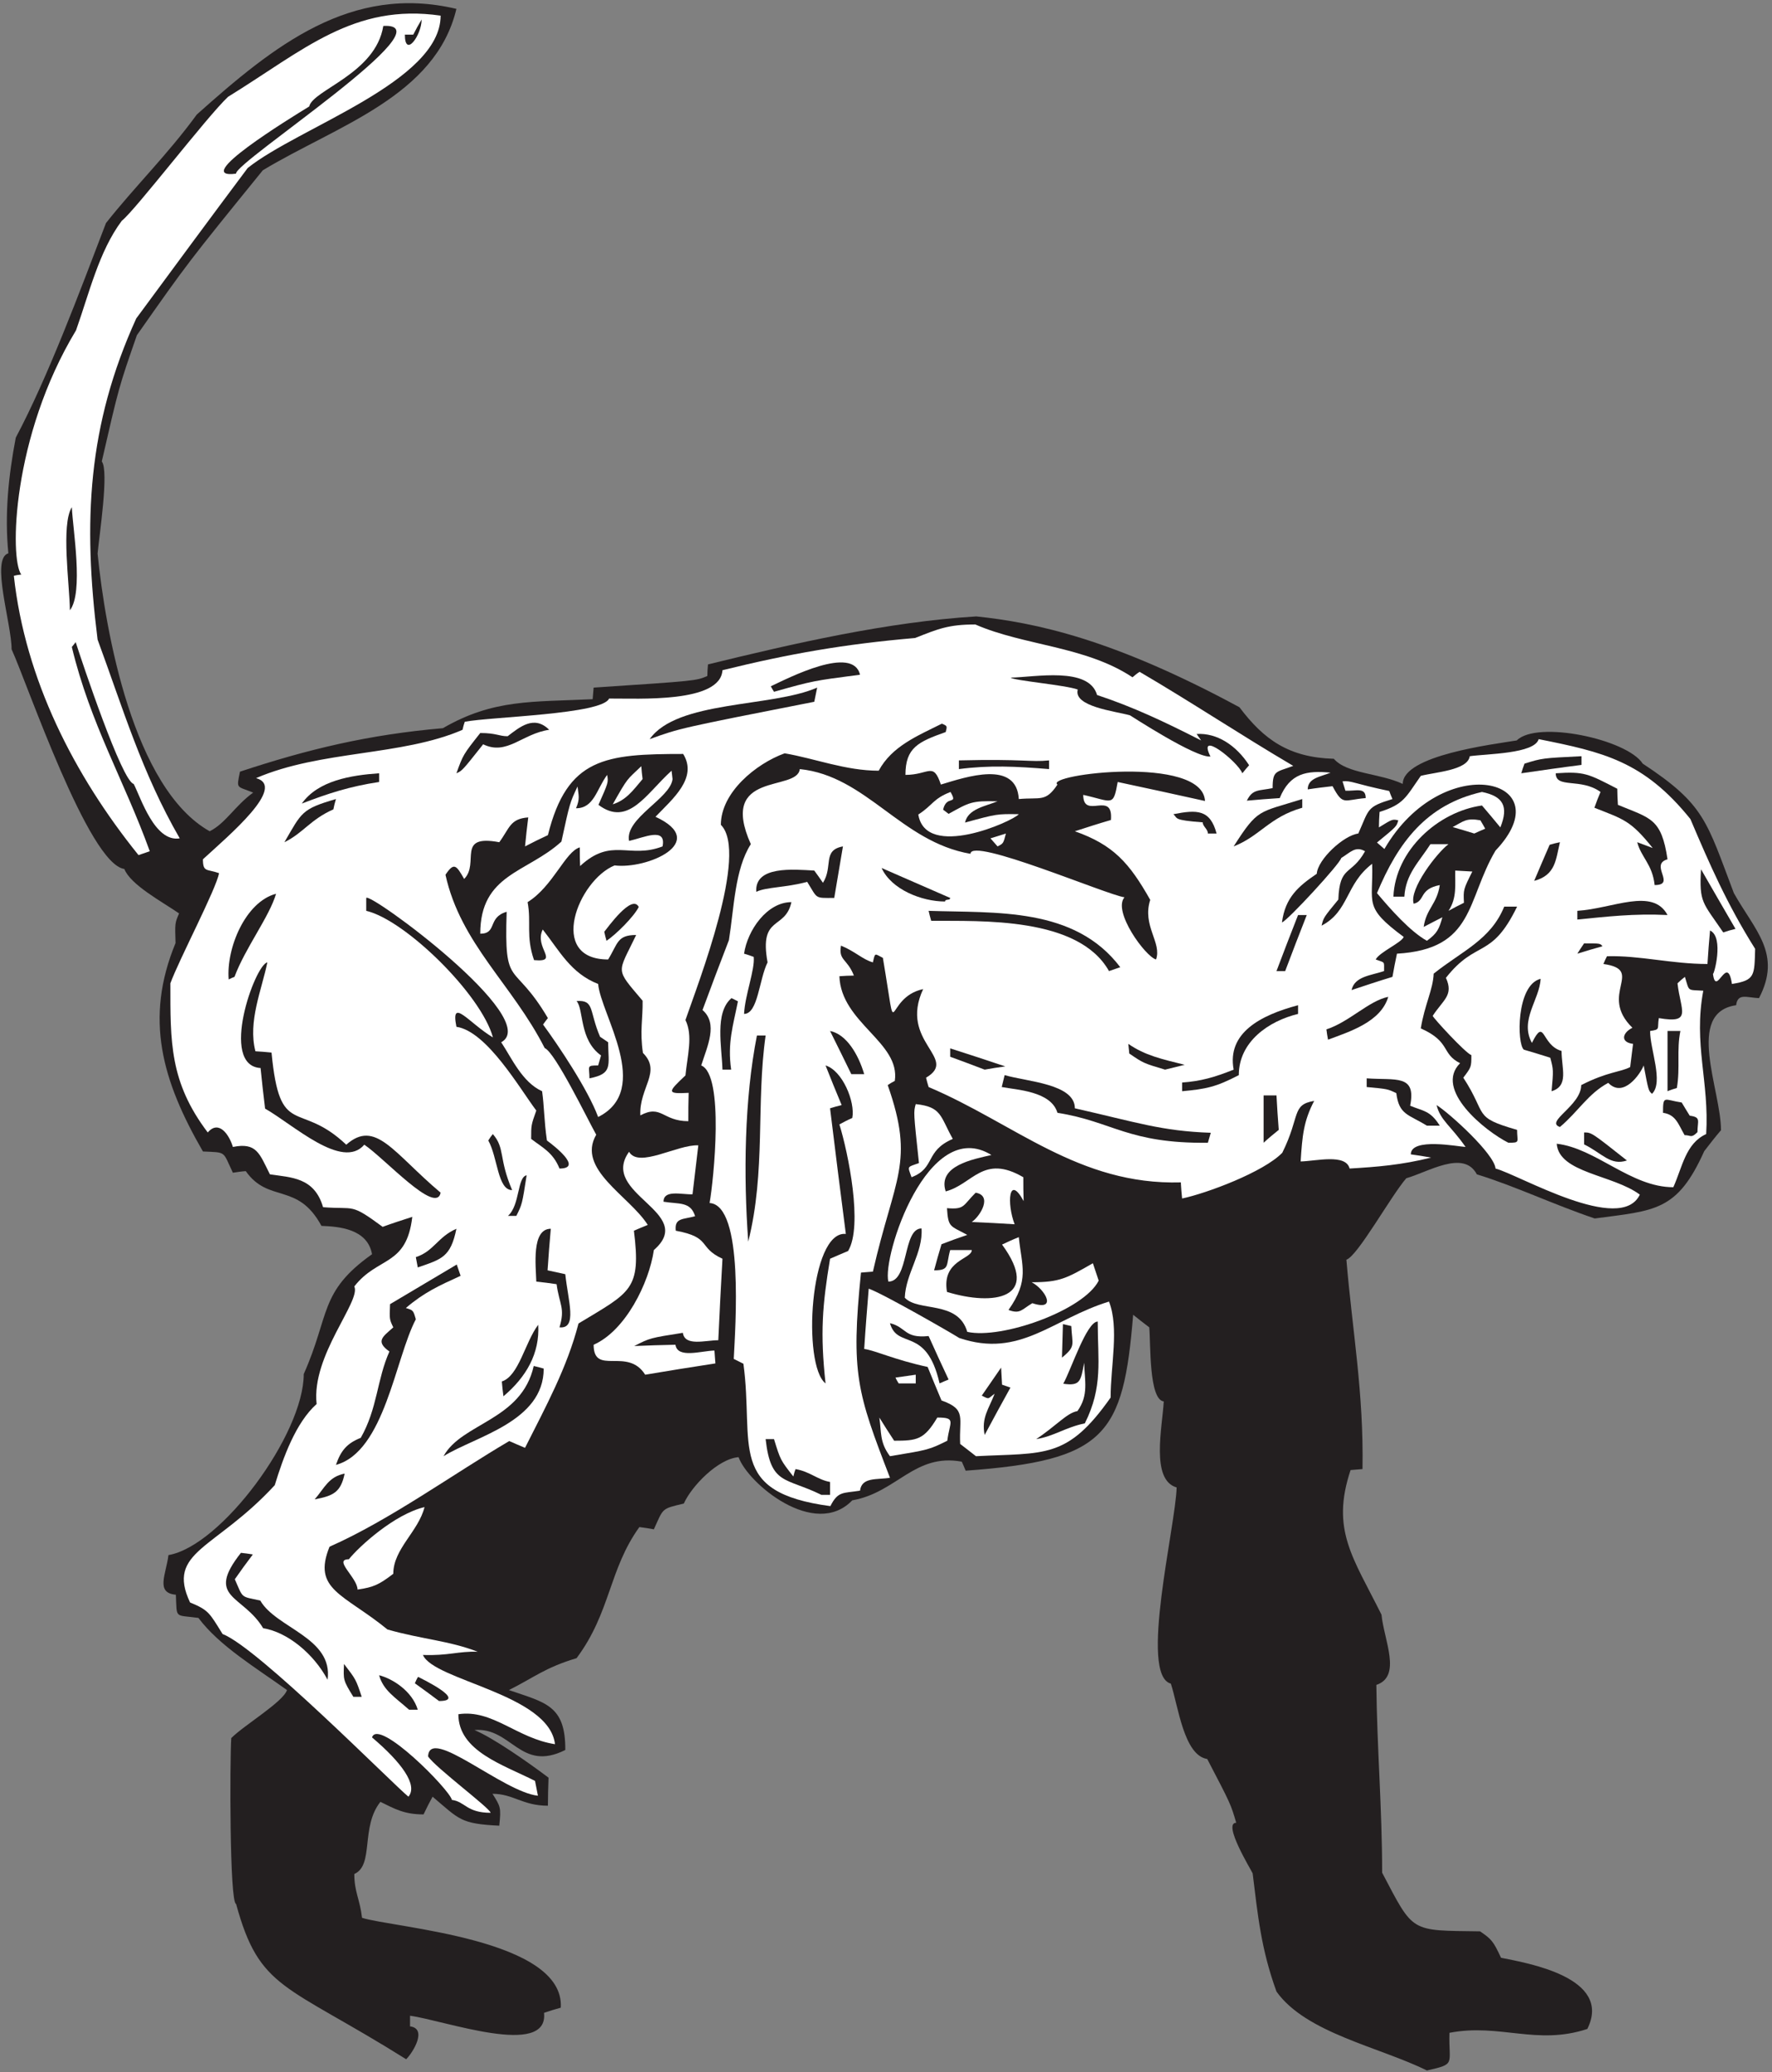<?xml version="1.0" encoding="UTF-8" standalone="no"?>
<svg
   xmlns:dc="http://purl.org/dc/elements/1.1/"
   xmlns:cc="http://creativecommons.org/ns#"
   xmlns:rdf="http://www.w3.org/1999/02/22-rdf-syntax-ns#"
   xmlns:svg="http://www.w3.org/2000/svg"
   xmlns="http://www.w3.org/2000/svg"
   viewBox="0 0 528 617.333"
   height="617.333"
   width="528"
   xml:space="preserve"
   id="svg2"
   version="1.1"><rect x="0" y="0" width="528" height="617.333" fill="#808080" stroke="none"/><defs
     id="defs6" /><g
     transform="matrix(1.333,0,0,-1.333,0,617.333)"
     id="g10"><g
       transform="scale(0.1)"
       id="g12"><path
         id="path14"
         style="fill:#231f20;fill-opacity:1;fill-rule:nonzero;stroke:none"
         d="m 3189.6,3.32 c -105.84,52.559 -270,83.516 -336.24,176.399 -34.56,95.039 -41.76,170.64 -53.28,264.234 -2.89,6.938 -68.17,113.051 -36.72,113.051 -12.23,41.758 -12.23,41.758 -64.81,142.559 -52.25,8.035 -64.86,118.335 -81.35,168.472 -71.46,19.055 10.87,352.755 12.96,438.485 -58.61,16.74 -31.78,135.64 -28.8,192.24 -33.55,4.19 -29.05,129.67 -32.4,165.6 -12.24,9.36 -24.48,18.71 -36,28.08 -22.04,-269.6 -60.92,-325.62 -374.41,-348.48 -2.87,7.2 -5.75,13.68 -8.63,20.16 -105.84,19.43 -145.44,-69.12 -244.8,-86.41 -84.15,-87.35 -233.33,37.99 -254.16,96.49 -46.08,-3.6 -105.12,-64.8 -122.4,-103.68 -50.63,-12.05 -45.16,-9.63 -66.96,-57.6 -10.8,2.16 -21.6,3.6 -32.4,5.04 -68.4,-95.04 -64.08,-190.8 -140.4,-293.038 -70.92,-21.277 -94.92,-43.145 -151.2,-71.277 81.36,-28.086 126.72,-33.84 126,-133.926 -100.8,-50.403 -119.52,51.121 -203.04,44.636 42.48,-18 118.8,-71.281 165.6,-106.55 -0.72,-20.879 -1.44,-41.77 -1.44,-62.649 -56.88,0 -77.04,26.641 -123.84,26.641 18,-28.797 19.44,-30.234 15.12,-71.277 -87.12,4.324 -88.56,13.679 -149.043,64.8 -7.195,-12.957 -13.676,-25.918 -20.156,-39.597 -43.203,0 -64.082,12.238 -96.481,28.078 -44.793,-56.406 -13.656,-141.426 -58.316,-161.281 0,-40.325 12.234,-55.442 17.273,-97.918 69.844,-22.329 453.603,-46.797 444.243,-200.879 -12.96,-3.606 -25.2,-7.2 -37.44,-11.528 10.71,-101.757 -224.115,-16.492 -299.517,-6.472 0,-7.918 0,-15.84 0,-23.758 38.757,-4.848 7.558,-57.238 -8.641,-73.449 C 637.219,197.883 580.328,182.715 527.758,375.559 512.992,377.402 513.648,700 516.957,746.355 c 29.523,29.524 115.926,80.649 124.563,107.29 -69.118,49.675 -151.2,98.628 -198,161.275 -54.36,7.42 -47.782,-3.1 -50.399,51.84 -46.141,3.85 -21.937,45.51 -16.562,88.56 118.082,20.16 302.402,270 302.402,404.64 59.039,132.48 33.836,183.59 152.641,267.84 -10.082,56.88 -74.161,61.92 -113.043,63.36 -53.282,98.64 -118.079,49.68 -169.2,122.39 -10.078,-0.71 -19.437,-2.16 -28.796,-3.59 -23.446,49.22 -13.477,44.97 -66.965,47.52 -91.442,158.4 -131.039,296.64 -61.196,465.84 -1.441,44.64 -1.441,44.64 7.918,66.24 -38.879,26.64 -108.718,64.08 -122.398,99.36 -79.926,10.8 -216.723,414 -252.004,491.04 0,57.44 -47.379,202.5 -7.195,214.56 -8.633,86.4 0.164,172.79 16.555,258.48 72.004,135.36 143.282,326.88 201.602,479.52 64.801,82.08 136.805,151.92 203.043,242.64 173.176,154.68 344.156,292.02 580.318,236.16 C 973.617,4415.51 752.844,4350.35 587.52,4250.6 419.762,4043.96 419.762,4043.96 306,3881.96 c -40.32,-115.92 -40.32,-115.92 -78.48,-282.24 16.562,-20.88 -5.762,-165.6 -9.36,-205.92 17.278,-174.24 79.922,-524.88 250.563,-620.64 35.855,17.93 56.636,57.2 97.195,86.4 -37.563,15.47 -37.539,6.68 -29.516,46.8 152.637,50.4 287.282,82.8 453.598,97.2 113.04,65.52 200.16,58.32 334.8,64.8 0.72,8.64 1.44,17.28 2.16,25.92 228.96,15.12 228.96,15.12 254.16,25.92 0,8.64 0.72,17.28 1.44,25.92 191.52,46.8 401.04,95.04 599.76,107.28 131.19,-13.85 304.64,-49.69 588.24,-203.04 54.72,-72.72 110.88,-112.32 210.96,-115.2 29.52,-33.84 101.52,-31.68 154.08,-56.16 0,64.08 203.04,88.56 254.88,97.2 45.36,45.36 246.24,2.88 281.52,-51.84 138.96,-91.44 142.56,-128.16 203.76,-289.44 46.8,-83.52 108,-135.36 56.17,-234.72 -27.81,1.21 -47.67,11.82 -51.13,-15.84 -114.48,-16.56 -33.84,-188.64 -33.84,-279.36 -12.96,-15.12 -25.2,-30.96 -37.44,-46.8 -60.48,-134.65 -109.44,-132.48 -244.8,-150.49 -93.59,31.69 -177.12,72.01 -263.52,98.65 -29.52,56.16 -110.16,4.32 -157.68,-8.65 -35.2,-40.95 -108.72,-173.97 -133.92,-182.15 13.68,-162.01 38.88,-296.64 36,-468 -9.36,-0.72 -18,-1.43 -26.64,-2.16 -44.64,-133.92 5.76,-195.84 69.11,-323.28 5.41,-56.417 46.01,-137.784 -11.51,-156.964 1.44,-140.398 12.96,-276.472 12.96,-419.758 71.28,-135.359 61.2,-128.875 218.88,-131.043 25.21,-17.277 29.52,-21.589 46.8,-59.035 56.16,-11.519 250.56,-43.203 192.96,-159.121 C 3435.12,58.762 3352.32,109.16 3240,87.559 3237.9,16.125 3255.82,18.367 3189.6,3.32 v 0" /><path
         id="path16"
         style="fill:#ffffff;fill-opacity:1;fill-rule:nonzero;stroke:none"
         d="m 1010.16,608.113 c -5.01,23.176 -164.402,183.938 -178.558,139.692 65.773,-55.688 103.144,-106.489 81.359,-132.485 -35.34,28.782 -336.32,333.418 -415.441,363.598 -29.52,47.522 -30.961,53.282 -72.719,70.562 -53.781,114.71 56.355,117.71 189.359,262.08 18.723,61.21 46.801,139.68 93.598,181.44 -12.153,108.56 99.859,229.83 84.246,262.8 52.559,67.68 116.633,43.92 129.598,155.52 -22.325,-7.2 -44.645,-14.39 -66.243,-22.32 -73.441,54 -60.48,38.16 -133.203,43.92 -19.437,66.96 -71.277,66.24 -118.797,73.44 -23.402,46.03 -29.125,71.93 -82.796,61.2 -7.934,26.78 -31.153,61.58 -56.165,32.4 -85.675,113.04 -83.519,203.04 -83.519,333.36 18.5,51.4 102.945,211.57 108.723,246.24 -27.379,9.66 -36.004,1.51 -36.004,30.96 58.586,53.79 187.781,162.31 118.804,181.44 145.442,62.64 325.442,48.96 461.518,108 1.44,6.48 2.88,12.24 5.04,18 60.02,11.28 306.8,16.38 322.56,51.84 64.82,0.52 248.81,-10.67 253.44,63.36 149.04,36.72 272.16,58.32 430.56,72 51.12,20.16 74.16,30.24 134.64,30.24 108.72,-47.52 246.23,-48.24 351.36,-118.08 5.04,4.32 10.08,8.64 15.84,12.24 118.08,-69.12 222.48,-138.96 343.44,-210.24 -38.2,-14.55 -46.08,-9.18 -46.08,-49.68 -30.96,-6.48 -44.64,-1.44 -57.6,-28.08 24.48,2.16 48.97,4.32 73.44,5.76 23.05,56.16 60.48,61.92 113.76,56.88 -22.47,-9.36 -51.12,-11.83 -51.12,-37.44 18,2.88 36.72,5.04 55.44,7.2 23.96,-44.93 25.1,-30.41 74.16,-26.64 0,25.08 -21.19,15.41 -45.36,16.56 -2.16,7.2 -4.31,14.4 -6.48,20.88 19.44,2.16 25.2,-5.04 104.4,-21.6 2.16,-5.76 4.32,-11.52 7.2,-18 -58.53,-17.81 -51.54,-21.78 -76.32,-77.04 -32.61,-4.07 -90.56,-57.55 -92.88,-90 -40.32,-27.36 -70.56,-52.56 -77.76,-108.72 12.95,4.32 130.32,131.76 132.47,144 20.54,12.55 31.6,27.51 53.29,15.12 -30.96,-55.44 -56.88,-30.24 -59.76,-108 -33.12,-40.32 -33.12,-40.32 -37.44,-58.32 61.93,32.4 53.28,92.88 113.04,138.24 2.88,-89.28 -20.88,-95.76 70.57,-163.44 -5.06,-12.96 -54.01,-33.84 -62.65,-50.4 21.44,-8.04 18.72,-2.87 18.72,-25.92 -28.48,-9.79 -65.81,-11.42 -72.71,-42.48 30.23,10.08 60.47,20.16 91.43,29.52 2.88,17.28 6.48,34.56 10.08,51.84 174.24,10.08 154.8,119.52 220.32,230.4 152.21,160.19 -117.54,228.55 -248.4,3.6 -5.76,5.04 -11.52,10.08 -16.56,14.4 43.93,36 43.93,36 47.52,49.68 -12.96,2.88 -12.96,2.88 -43.2,-15.84 0,11.52 0.72,23.04 1.44,34.56 54.72,17.28 58.32,32.4 92.16,80.64 31.44,8.34 104.91,12.22 109.44,43.92 38.19,5.46 144.7,5.31 154.08,38.16 144,-28.8 234.72,-48.96 339.11,-178.56 43.21,-101.52 81.37,-189.36 144.73,-290.16 -1.8,-59.72 0.35,-70.24 -51.84,-78.48 -10.79,70.11 -35.56,-32.37 -42.48,23.04 1.29,-6.81 26,81.29 -6.48,96.48 -2.16,-24.48 -4.32,-49.68 -5.76,-74.88 -79.92,0 -151.92,19.44 -224.64,17.28 -2.88,-5.76 -5.76,-11.52 -7.92,-17.28 94.57,-13.41 -12.41,-67.14 64.8,-142.56 -22.63,-11.32 -27.58,-32.38 1.44,-36 -2.16,-17.28 -4.31,-34.56 -6.48,-51.83 -21.6,-11.53 -50.4,-10.09 -109.44,-40.33 0,-46 -82.14,-82.06 -47.52,-93.6 41.04,34.56 62.64,74.16 108,98.64 34.02,-35.38 72.04,20.34 79.2,38.88 10.8,-56.88 10.8,-56.88 18.72,-63.36 26.24,26.25 -4.83,100.12 -4.33,140.4 23.79,3.4 15.41,4.52 19.45,28.8 75.63,-13.15 48.52,16.92 41.76,77.76 5.04,5.04 10.8,10.08 16.56,14.4 10.44,-33.92 4.49,-28.52 41.04,-30.96 -22.32,-119.53 13.68,-203.04 6.48,-320.4 -46.07,-20.88 -53.28,-74.16 -73.44,-118.8 -95.04,0 -172.8,87.12 -260.64,97.2 5.04,-65.52 126,-69.12 185.76,-113.76 -42.81,-89.89 -269.99,44.44 -322.56,58.32 -2.52,32.73 -102.86,123.69 -131.76,141.84 8.46,-34.3 31.5,-45.81 64.8,-93.6 -16.69,0.8 -122.39,21.68 -122.39,-16.56 15.11,-2.16 30.23,-4.32 45.35,-7.2 -66.25,-16.57 -120.96,-20.88 -182.16,-24.48 -8.45,33.79 -75.28,16.53 -109.44,15.84 3.6,56.88 6.48,90 30.24,135.36 -51.15,-8.66 -30.37,-33.44 -71.28,-115.92 -41.76,-43.21 -169.2,-90.72 -223.92,-102.24 -1.44,12.24 -2.15,24.48 -2.88,36 -228.24,-6.48 -371.52,131.76 -563.76,213.12 -2.15,7.2 -4.32,14.4 -5.76,20.88 74.46,43.8 -61.58,79.59 -6.48,198 -89.28,-18.72 -54.72,-139.68 -90,69.84 -18.47,9.23 -17.18,13.04 -22.32,-10.08 -23.04,6.48 -39.6,24.48 -71.28,37.44 -6.12,-33.67 13.96,-28.79 28.8,-66.96 -10.8,0 -21.6,-0.72 -32.4,-1.44 3.6,-104.4 136.81,-147.6 123.84,-234 -5.76,-2.89 -10.8,-5.76 -15.84,-9.36 61.2,-174.24 15.12,-205.2 -33.12,-416.88 -9.36,-0.72 -18,-1.44 -26.64,-2.16 -22.91,-225.91 -8.68,-268.05 64.8,-458.63 -28.93,-4.83 -63.09,2.19 -66.96,-28.81 -37.83,-6.05 -49.23,-0.54 -66.24,-34.56 -232.56,30.96 -169.92,136.8 -194.4,318.24 -7.2,3.6 -14.4,7.2 -21.6,10.8 3.45,70.43 23.43,343.64 -54,348.47 9.11,51.67 33.43,286.59 -18.72,307.45 13.68,43.2 38.16,93.6 2.88,123.84 19.44,52.56 38.88,104.4 59.04,156.24 11.52,71.28 12.96,158.4 48.96,214.56 -73.79,165.2 103.91,116.05 109.44,167.76 149.04,-15.12 226.08,-162.72 381.6,-189.36 -0.01,38.62 304.49,-91.71 344.16,-97.2 -26.88,-31.36 46.57,-132.3 70.56,-138.96 13.69,37.44 -31.68,75.6 -12.95,133.2 -46.65,82.51 -82.15,122.89 -168.49,153.36 26.64,8.64 53.28,17.28 80.64,25.2 5.64,67.66 -61.92,-0.7 -61.92,56.16 65.5,-14.64 67.04,-27.86 77.04,28.8 64.8,-13.68 129.6,-28.08 195.12,-42.48 -5.31,103.59 -360.16,59.26 -329.76,36.72 -26.69,-40.03 -37.92,-27.86 -86.4,-32.4 -5.17,87.88 -117.52,49.53 -174.23,32.4 -17.3,51.86 -26.27,21.6 -79.21,21.6 0,60.84 28.56,73.96 90,95.76 3.6,13.68 3.6,13.68 -8.64,18.72 -54.72,-27.36 -111.6,-50.4 -141.12,-105.12 -74.16,0 -142.56,27.36 -210.24,38.88 -63.52,-22.97 -142.56,-87.13 -142.56,-159.84 62.64,-62.64 -50.4,-352.8 -79.2,-436.32 17.28,-34.56 4.32,-79.92 0,-123.84 -39.12,-37.01 -43.43,-41.7 7.2,-38.88 -0.72,-20.88 -0.72,-41.76 -0.72,-63.36 -57.93,0 -60,38.18 -107.28,12.95 -2.88,62.65 48.24,97.21 5.76,139.69 -7.2,48.96 0,76.32 -0.72,116.64 -62.64,74.16 -56.16,59.04 -14.4,146.88 -42.82,0 -40.5,-18.74 -62.64,-54.72 -136.8,0 -66.96,177.12 14.4,210.24 72.33,-9.15 213.77,52.19 91.44,108.72 38.74,40.26 94.89,86.82 61.92,140.4 -173.52,0 -259.2,-7.92 -302.4,-181.44 -17.28,-7.92 -34.56,-16.56 -51.12,-25.2 2.16,21.6 4.32,43.2 7.2,64.8 -41.04,-2.88 -41.76,-24.48 -64.8,-55.44 -97.62,18.41 -43.21,-46.81 -78.48,-82.08 -17.45,30.54 -22.56,38.16 -41.758,9.36 33.838,-154.08 149.758,-245.52 221.758,-387.35 23.32,-9.33 95.67,-158.81 115.2,-193.69 -44.64,-77.04 74.16,-136.79 115.2,-201.6 -10.8,-4.32 -20.88,-8.64 -30.96,-12.96 16.6,-132.84 -7.29,-136.82 -123.84,-207.36 -25.2,-97.92 -72.72,-185.04 -119.52,-277.92 -12.24,5.04 -23.76,10.08 -35.28,15.12 -121.68,-71.28 -267.84,-177.13 -401.757,-236.16 -39.036,-96.55 31.765,-105.18 129.597,-185.036 78.164,-22.149 136.41,-24.617 201.6,-49.688 -43.2,1.446 -66.24,-9.355 -122.401,-7.195 24.254,-57.402 282.091,-87.199 295.201,-199.445 -84.96,12.969 -139.68,78.484 -216,66.965 0,-82.805 100.8,-113.039 171.36,-149.043 2.16,-10.793 4.32,-21.594 6.48,-33.118 -78.13,8.321 -242.673,156.856 -245.521,87.84 15.84,-24.48 139.681,-116.636 139.681,-126.004 -53.65,0 -56.99,24.969 -86.4,28.797 v 0" /><path
         id="path18"
         style="fill:#231f20;fill-opacity:1;fill-rule:nonzero;stroke:none"
         d="m 914.398,809.719 c -31.679,28.086 -57.597,43.203 -66.957,77.039 30.957,-7.918 74.161,-35.996 86.399,-77.039 -6.481,0 -12.961,0 -19.442,0 v 0" /><path
         id="path20"
         style="fill:#231f20;fill-opacity:1;fill-rule:nonzero;stroke:none"
         d="m 981.355,829.16 c -17.996,13.684 -35.996,26.641 -53.996,39.602 2.161,5.039 4.321,10.078 7.204,14.402 8.644,-4.48 110.937,-54.004 46.792,-54.004 v 0" /><path
         id="path22"
         style="fill:#231f20;fill-opacity:1;fill-rule:nonzero;stroke:none"
         d="m 789.84,838.516 c -23.039,37.441 -22.32,37.441 -20.879,73.449 26.641,-34.563 26.641,-34.563 39.598,-73.449 -6.481,0 -12.957,0 -18.719,0 v 0" /><path
         id="path24"
         style="fill:#231f20;fill-opacity:1;fill-rule:nonzero;stroke:none"
         d="m 732.242,876.68 c -30.965,58.32 -90,106.562 -144,115.195 -45.359,75.605 -130.32,66.255 -49.683,168.485 8.644,-0.72 17.281,-2.16 26.64,-3.6 -13.679,-18 -27.355,-36.72 -40.32,-55.44 19.184,-43.17 11.726,-38.02 56.879,-47.52 35.285,-61.925 163.441,-82.804 150.484,-177.12 v 0" /><path
         id="path26"
         style="fill:#ffffff;fill-opacity:1;fill-rule:nonzero;stroke:none"
         d="m 799.199,1078.28 c 0,26.04 -55.32,67.68 -19.437,67.68 23.011,28.75 102.328,100.97 169.199,116.64 -13.664,-54.66 -69.84,-93.37 -69.84,-149.05 -30.961,-23.75 -43.922,-30.23 -79.922,-35.27 v 0" /><path
         id="path28"
         style="fill:#231f20;fill-opacity:1;fill-rule:nonzero;stroke:none"
         d="m 703.438,1279.88 c 22.324,25.92 30.96,50.4 66.96,57.6 -8.64,-41.76 -25.199,-49.68 -66.96,-57.6 v 0" /><path
         id="path30"
         style="fill:#231f20;fill-opacity:1;fill-rule:nonzero;stroke:none"
         d="m 1836,1289.96 c -79.92,39.6 -113.04,20.88 -124.56,124.56 5.76,0 12.24,0 18.72,0 14.4,-46.81 14.4,-46.81 43.2,-83.52 1.44,5.76 2.88,11.52 5.04,16.56 32.4,-5.76 48.96,-23.76 77.04,-28.8 0,-9.36 0,-18.72 0,-28.8 -6.48,0 -12.96,0 -19.44,0 v 0" /><path
         id="path32"
         style="fill:#231f20;fill-opacity:1;fill-rule:nonzero;stroke:none"
         d="m 750.961,1356.93 c 10.797,31.68 24.477,48.23 55.441,60.47 37.438,65.52 36,130.31 64.078,192.96 -32.964,23.35 -13.406,33.79 8.641,54 -8.641,18 -8.641,18 -7.203,51.84 49.684,29.52 99.359,59.05 149.042,88.56 2.88,-7.92 5.76,-16.56 8.64,-25.2 -48.959,-22.33 -82.08,-37.44 -122.397,-72 16.559,-5.04 16.559,-5.04 22.317,-25.2 -46.082,-87.11 -69.84,-295.92 -178.559,-325.43 v 0" /><path
         id="path34"
         style="fill:#231f20;fill-opacity:1;fill-rule:nonzero;stroke:none"
         d="m 991.441,1376.36 c 40.839,74.71 174.359,79.65 201.599,201.6 7.2,-1.44 14.4,-3.6 22.32,-5.76 0,-118.8 -151.92,-151.2 -223.919,-195.84 v 0" /><path
         id="path36"
         style="fill:#ffffff;fill-opacity:1;fill-rule:nonzero;stroke:none"
         d="m 1989.36,1376.36 c -23.76,31.68 -18.72,54 -23.76,86.41 10.8,-17.29 21.6,-34.57 33.12,-51.85 51.12,0 66.96,2.15 96.48,51.85 43.26,0 27.65,-9.18 22.32,-51.85 -41.04,-20.16 -41.04,-20.16 -128.16,-34.56 v 0" /><path
         id="path38"
         style="fill:#ffffff;fill-opacity:1;fill-rule:nonzero;stroke:none"
         d="m 2181.6,1376.36 c -12.24,9.36 -23.76,18.72 -35.28,27.36 -3.02,58.92 15.01,77.17 -41.76,97.2 -10.8,25.21 -20.88,50.4 -30.95,74.88 -75.61,16.56 -114.49,36 -141.85,40.33 2.88,45.35 6.48,90 10.08,134.63 30.23,-10.2 181.72,-97.13 202.32,-110.16 136.09,-46.08 208.07,42.47 334.8,81.36 23.04,-59.04 3.6,-143.28 3.6,-214.56 -97.2,-138.24 -146.88,-123.12 -300.96,-131.04 v 0" /><path
         id="path40"
         style="fill:#231f20;fill-opacity:1;fill-rule:nonzero;stroke:none"
         d="m 2316.24,1414.52 c 45.41,30.19 68.52,58.58 92.16,62.64 25.92,36 15.84,68.4 15.12,108 -7.92,-40.32 -7.92,-52.56 -46.8,-46.8 17.17,30.19 52.28,138.96 77.04,138.96 0,-87.12 12.24,-145.44 -28.8,-227.52 -44.64,-9.36 -68.4,-28.8 -108.72,-35.28 v 0" /><path
         id="path42"
         style="fill:#231f20;fill-opacity:1;fill-rule:nonzero;stroke:none"
         d="m 2201.04,1423.88 c -7.91,38.16 9.36,58.32 22.32,92.16 -15.98,-11.41 -10.73,-13.35 -28.8,-4.32 14.4,20.88 28.8,41.76 43.21,62.64 0.71,-12.24 1.43,-25.2 2.15,-38.16 5.76,-2.16 12.24,-4.32 18.72,-6.48 -19.44,-35.28 -38.88,-70.56 -57.6,-105.84 v 0" /><path
         id="path44"
         style="fill:#231f20;fill-opacity:1;fill-rule:nonzero;stroke:none"
         d="m 1125.36,1510.28 c -1.44,11.52 -2.88,22.32 -3.6,33.12 38.16,12.24 51.84,87.84 81.36,126.72 3.6,-64.08 -26.64,-116.64 -77.76,-159.84 v 0" /><path
         id="path46"
         style="fill:#231f20;fill-opacity:1;fill-rule:nonzero;stroke:none"
         d="m 1890.72,1873.16 c -12.24,93.6 -23.76,187.2 -35.28,280.8 8.64,2.88 17.28,5.04 25.92,7.2 -12.24,29.52 -24.48,59.04 -36,88.56 37.63,-11.29 66.71,-81.2 59.76,-117.36 -10.08,-4.32 -19.44,-9.36 -28.8,-14.4 19.44,-62.64 53.28,-226.8 19.44,-282.96 -13.68,-5.76 -27.36,-11.52 -40.32,-17.29 -17.28,-104.39 -22.32,-166.32 -10.08,-278.63 -52.36,40.19 -35.47,342.3 45.36,334.08 v 0" /><path
         id="path48"
         style="fill:#ffffff;fill-opacity:1;fill-rule:nonzero;stroke:none"
         d="m 2008.8,1539.08 c -2.88,4.32 -5.04,8.63 -7.2,12.96 15.12,2.16 30.24,4.32 45.36,6.48 0,-6.48 0,-12.96 0,-19.44 -12.96,0 -25.92,0 -38.16,0 v 0" /><path
         id="path50"
         style="fill:#231f20;fill-opacity:1;fill-rule:nonzero;stroke:none"
         d="m 2100.25,1539.08 c -29.53,129.19 -94.33,74.72 -110.89,134.64 37.44,-9.36 31.68,-34.56 86.4,-28.8 14.4,-32.4 29.52,-64.8 44.64,-97.21 -7.2,-2.87 -13.68,-5.75 -20.15,-8.63 v 0" /><path
         id="path52"
         style="fill:#ffffff;fill-opacity:1;fill-rule:nonzero;stroke:none"
         d="m 1442.16,1558.52 c -39.43,62.84 -115.2,-3.42 -115.2,66.96 71.13,31.11 124.05,138.2 134.64,211.68 97.42,84.58 -123.13,125.07 -55.44,219.6 21.46,-37.55 108.15,16.68 154.8,14.4 -4.32,-36 -8.64,-72.72 -12.96,-109.44 -24.43,-0.81 -64.8,10.99 -64.8,-16.56 34.51,-5.75 60.56,0.93 70.56,-32.39 -26.63,-7.61 -46.46,-3.06 -43.2,-32.41 80.96,-14.99 48.7,-37.22 104.4,-62.65 -3.6,-60.48 -6.48,-120.95 -9.36,-182.15 -29.04,0 -74.78,-14.37 -79.2,16.56 -73.44,-11.52 -73.44,-11.52 -108.72,-29.52 30.24,1.44 61.2,2.16 92.16,2.88 4.48,-31.41 57.35,-13.7 87.12,-12.96 0.72,-9.36 1.44,-18.72 2.16,-28.8 -52.56,-7.92 -105.12,-16.56 -156.96,-25.2 v 0" /><path
         id="path54"
         style="fill:#231f20;fill-opacity:1;fill-rule:nonzero;stroke:none"
         d="m 2373.84,1596.68 c 0.72,25.2 1.44,50.4 2.16,74.88 5.76,-1.44 12.24,-2.88 18.72,-4.33 1.83,-42.28 11,-44.46 -20.88,-70.55 v 0" /><path
         id="path56"
         style="fill:#ffffff;fill-opacity:1;fill-rule:nonzero;stroke:none"
         d="m 2162.16,1654.28 c -20.88,71.28 -109.45,43.92 -139.68,76.32 2.16,54.72 41.04,100.08 37.44,154.8 -42.54,0 -27.38,-118.8 -74.16,-118.8 -14.16,55.55 88.17,371.11 230.4,282.96 -40.32,-9.36 -120.96,-23.76 -102.24,-81.36 60.48,15.84 83.52,84.24 173.52,31.68 0,-17.28 0,-35.28 0.72,-53.28 -33.52,61.46 -37.95,-5.22 -20.16,-51.84 -32.4,2.17 -64.08,3.6 -95.77,5.04 19.52,13.65 46.66,59.18 8.65,65.52 -29.27,-29.27 -24.14,-37.89 -64.08,-34.56 2.77,-44.37 7.31,-38.83 45.36,-59.76 -19.45,-6.48 -38.88,-13.68 -57.6,-20.88 -5.76,-19.44 -11.52,-38.88 -16.56,-58.32 35.85,0 26.24,11.2 36,45.36 15.84,0 31.68,0 48.23,0 0,-20.88 -67.67,-22.32 -55.43,-93.61 104.15,-32.02 211.72,-15.16 123.12,105.85 12.24,5.76 24.48,11.52 37.44,16.56 6.48,-64.8 24.48,-95.76 -23.04,-162.72 26.36,-9.89 29.43,1.1 53.28,15.12 56.75,-18.92 28.71,31.12 -1.44,46.8 62.64,0 77.76,8.64 136.8,42.48 4.31,-12.96 8.64,-25.92 12.96,-38.88 -33.06,-66.12 -216.61,-131.62 -293.76,-114.48 v 0" /><path
         id="path58"
         style="fill:#231f20;fill-opacity:1;fill-rule:nonzero;stroke:none"
         d="m 1250.64,1664.36 c 13.09,43.68 -0.11,49.78 -6.48,96.48 -15.12,2.16 -30.24,4.32 -45.36,5.76 -0.95,34.74 -11.24,118.08 32.4,118.08 -2.88,-30.96 -5.04,-61.91 -7.2,-92.88 12.96,-2.88 25.92,-5.76 39.6,-8.64 6.24,-59.28 27.67,-122.81 -12.96,-118.8 v 0" /><path
         id="path60"
         style="fill:#231f20;fill-opacity:1;fill-rule:nonzero;stroke:none"
         d="m 933.84,1798.28 c -1.438,7.92 -2.879,15.84 -4.32,23.04 40.32,12.96 48.96,45.36 90.72,63.36 -13.03,-63.73 -32.951,-67.9 -86.4,-86.4 v 0" /><path
         id="path62"
         style="fill:#231f20;fill-opacity:1;fill-rule:nonzero;stroke:none"
         d="m 1672.56,1855.88 c -10.8,148.32 -8.64,318.96 19.44,460.8 6.48,0 12.96,0 19.44,0 -21.6,-151.2 0.72,-303.13 -38.88,-460.8 v 0" /><path
         id="path64"
         style="fill:#231f20;fill-opacity:1;fill-rule:nonzero;stroke:none"
         d="m 1135.44,1913.48 c 27.1,23.75 20.42,86.88 41.76,90.72 -10.08,-64.8 -10.08,-64.8 -23.04,-90.72 -6.48,0 -12.96,0 -18.72,0 v 0" /><path
         id="path66"
         style="fill:#231f20;fill-opacity:1;fill-rule:nonzero;stroke:none"
         d="m 814.32,2072.6 c -49.371,-57.59 -159.031,45.1 -221.761,80.64 -3.598,30.24 -7.2,60.48 -10.079,90.72 -93.187,5.48 -12.601,231.12 15.118,236.16 -12.239,-60.48 -43.914,-132.48 -26.637,-198.73 11.519,-0.71 23.762,-1.43 35.996,-2.87 C 625.68,2083.4 667.441,2173.4 774,2072.6 c 65.492,57.85 105.309,-18.24 210.961,-107.28 -10.152,-50.75 -126.008,77.52 -170.641,107.28 v 0" /><path
         id="path68"
         style="fill:#231f20;fill-opacity:1;fill-rule:nonzero;stroke:none"
         d="m 1091.52,2081.96 c 2.88,5.04 6.48,10.08 10.08,14.4 27.83,-31.92 12.55,-53.43 43.2,-125.27 -32.54,0 -31.99,72.55 -53.28,110.87 v 0" /><path
         id="path70"
         style="fill:#ffffff;fill-opacity:1;fill-rule:nonzero;stroke:none"
         d="m 2037.6,1999.88 c -9.49,26.1 -10.09,21.98 16.56,31.68 -12.23,113.76 -12.23,113.76 -7.2,131.76 58.24,-6.13 54.47,-27.06 82.8,-77.76 -63.22,-27.49 -37.9,-64.81 -92.16,-85.68 v 0" /><path
         id="path72"
         style="fill:#231f20;fill-opacity:1;fill-rule:nonzero;stroke:none"
         d="m 1250.64,2019.32 c -14.4,36 -38.16,46.81 -63.36,66.24 0,30.96 0,30.96 11.52,63.36 -36,47.52 -110.16,177.12 -178.56,187.2 -13.6,68.18 27.97,8.32 81.62,-23.76 -25.91,95.76 -196.098,262.8 -283.223,282.96 0,10.08 0,19.44 0,28.8 6.453,14.52 396.303,-271.34 301.683,-322.56 23.04,-34.56 46.8,-89.29 91.44,-109.44 4.92,-34.41 4.29,-65.34 10.8,-110.16 14.26,-10.44 82.38,-62.64 28.08,-62.64 v 0" /><path
         id="path74"
         style="fill:#231f20;fill-opacity:1;fill-rule:nonzero;stroke:none"
         d="m 3540.96,2073.32 c 0,9.36 0,18 0,26.64 16.56,0 16.56,0 95.76,-62.64 -36.79,-12.26 -54.67,15.69 -95.76,36 v 0" /><path
         id="path76"
         style="fill:#231f20;fill-opacity:1;fill-rule:nonzero;stroke:none"
         d="m 2363.76,2143.88 c -14.4,48.24 -90,51.12 -124.56,57.6 2.16,9.36 4.32,18 6.48,26.63 50.71,-14.78 156.96,-19.42 156.96,-74.15 139.43,-31.62 193.47,-50.89 303.84,-54.72 -2.16,-7.2 -4.32,-14.4 -6.48,-22.31 -179.02,-1.95 -212.13,47.29 -336.24,66.95 v 0" /><path
         id="path78"
         style="fill:#231f20;fill-opacity:1;fill-rule:nonzero;stroke:none"
         d="m 2824.56,2076.93 c 0,35.27 0,70.55 0,105.84 9.36,0 18.72,0 28.8,0 1.44,-25.21 2.88,-51.13 5.04,-77.05 -11.52,-9.36 -23.04,-18.72 -33.84,-28.79 v 0" /><path
         id="path80"
         style="fill:#231f20;fill-opacity:1;fill-rule:nonzero;stroke:none"
         d="m 3371.76,2076.93 c -51.84,25.91 -167.04,118.79 -108,177.83 -42.74,21.37 -20.22,47.71 -87.84,77.76 8.64,53.28 27.36,86.4 28.8,122.4 64.08,51.12 127.44,75.6 157.68,149.76 9.36,0 18.73,0 28.8,0 -57.95,-119.22 -90.47,-72.05 -159.12,-159.12 17.71,-38.95 -5.66,-48.55 -29.52,-84.96 0.72,-4.32 72.72,-82.8 86.4,-87.83 0,-26.64 0,-26.64 -18,-50.41 55.17,-84.36 19.54,-87.7 120.24,-116.64 0,-27.11 7.84,-28.79 -19.44,-28.79 v 0" /><path
         id="path82"
         style="fill:#231f20;fill-opacity:1;fill-rule:nonzero;stroke:none"
         d="m 3765.6,2093.94 c -14.32,24.82 -19.47,45.83 -48.24,49.94 0,40.66 2.16,28.98 41.76,23.05 5.76,-9.37 11.52,-19.45 18,-29.53 26.04,-3.26 17.28,-11.52 17.28,-36.72 -14.4,-14.4 -14.4,-6.74 -28.8,-6.74 v 0" /><path
         id="path84"
         style="fill:#231f20;fill-opacity:1;fill-rule:nonzero;stroke:none"
         d="m 3189.6,2115.08 c -41.12,25.52 -62.28,23.75 -68.4,72.72 -19.44,9.36 -19.44,9.36 -66.24,13.68 0,6.48 0,12.96 0,19.44 65.07,-4.81 111.38,9.69 97.2,-61.2 28.8,-12.24 44.64,-10.08 66.24,-44.64 -10.08,0 -19.44,0 -28.8,0 v 0" /><path
         id="path86"
         style="fill:#ffffff;fill-opacity:1;fill-rule:nonzero;stroke:none"
         d="m 1337.04,2134.52 c -23.04,61.92 -87.84,158.4 -123.12,206.64 3.6,5.04 7.2,10.08 10.8,14.4 -77.76,131.76 -97.92,60.48 -92.16,237.6 -43.4,-12.4 -20.43,-48.96 -59.04,-48.96 0,133.92 105.12,136.08 181.44,205.92 18.72,86.4 18.72,86.4 36,123.12 2.16,-19.44 5.99,-27.09 -3.37,-48.69 40.24,0 46.03,42.83 69.61,74.61 2.88,-16.56 2.88,-16.56 -19.44,-66.96 66.96,-50.4 107.28,25.92 163.44,76.32 0.72,-5.76 1.44,-12.24 2.16,-18.72 -4.78,-43.45 -107.19,-87.69 -97.2,-138.24 33.35,7.56 83.71,31.92 74.88,-12.24 -74.88,-28.8 -113.76,21.6 -184.32,-43.92 -0.72,14.4 -0.72,28.08 -0.72,41.76 -32.4,-9.36 -59.76,-87.12 -116.64,-122.4 8.64,-46.08 -4.32,-75.6 14.4,-129.6 58.88,-5.35 -0.86,27.8 19.44,68.4 37.44,-47.52 62.64,-97.92 123.84,-121.68 5.62,-67.43 121.9,-236.41 0,-297.36 v 0" /><path
         id="path88"
         style="fill:#231f20;fill-opacity:1;fill-rule:nonzero;stroke:none"
         d="m 2642.4,2192.12 c 0,6.49 0,12.96 0,19.44 41.04,2.88 72,11.51 115.2,28.8 -15.22,82.23 60.3,121.8 144,144 0,-6.48 0,-12.96 0,-19.44 -65.51,-15.84 -132.48,-61.92 -132.48,-136.81 -51.12,-26.63 -72.73,-30.95 -126.72,-35.99 v 0" /><path
         id="path90"
         style="fill:#231f20;fill-opacity:1;fill-rule:nonzero;stroke:none"
         d="m 3468.24,2192.12 c 4.32,47.52 4.32,47.52 -2.88,74.88 -20.16,6.48 -39.6,12.24 -59.04,18 -15.69,12.19 -17.48,144.69 37.44,158.4 -2.16,-46.8 -47.52,-92.16 -19.44,-143.28 29.68,59.37 20.17,-4.85 66.24,-18 0,-39.26 16.95,-78.23 -22.32,-90 v 0" /><path
         id="path92"
         style="fill:#231f20;fill-opacity:1;fill-rule:nonzero;stroke:none"
         d="m 3727.44,2192.12 c 0,45.36 0,90 0,134.64 9.36,0 18.72,0 28.8,0 -8.77,-42.48 -0.13,-82.08 -7.92,-127.44 -7.19,-2.16 -14.4,-4.32 -20.88,-7.2 v 0" /><path
         id="path94"
         style="fill:#231f20;fill-opacity:1;fill-rule:nonzero;stroke:none"
         d="m 1317.6,2220.92 c 0,27.11 -7.8,28.8 19.44,28.8 2.16,7.92 4.32,15.12 6.48,22.32 -49.33,35.44 -38.09,102.57 -54.72,121.68 40.69,2.72 27.58,-21.91 52.56,-79.92 5.76,-3.6 11.52,-7.92 18,-12.24 0.73,-53.45 10.58,-70.17 -41.76,-80.64 v 0" /><path
         id="path96"
         style="fill:#231f20;fill-opacity:1;fill-rule:nonzero;stroke:none"
         d="m 1902.96,2230.28 c -15.84,32.4 -31.68,64.8 -47.52,96.48 36.72,-7.2 63.36,-52.56 76.32,-96.48 -10.08,0 -19.44,0 -28.8,0 v 0" /><path
         id="path98"
         style="fill:#231f20;fill-opacity:1;fill-rule:nonzero;stroke:none"
         d="m 1614.96,2240.36 c -1.44,51.12 -18,127.44 20.16,159.84 4.32,-2.16 9.36,-4.32 14.4,-7.2 -10.8,-54 -23.76,-93.6 -15.12,-152.64 -6.48,0 -12.96,0 -19.44,0 v 0" /><path
         id="path100"
         style="fill:#231f20;fill-opacity:1;fill-rule:nonzero;stroke:none"
         d="m 2201.04,2240.36 c -25.92,10.08 -51.84,19.44 -77.04,28.8 0,6.48 0,12.96 0,18.72 41.04,-12.96 82.09,-26.64 123.12,-40.32 -15.84,-2.16 -30.96,-4.32 -46.08,-7.2 v 0" /><path
         id="path102"
         style="fill:#231f20;fill-opacity:1;fill-rule:nonzero;stroke:none"
         d="m 2604.24,2240.36 c -48.24,14.4 -48.24,14.4 -79.92,36 -0.71,7.19 -1.44,14.4 -2.16,21.6 37.44,-25.92 74.16,-33.84 126,-46.8 -15.12,-3.6 -29.52,-7.2 -43.92,-10.8 v 0" /><path
         id="path104"
         style="fill:#231f20;fill-opacity:1;fill-rule:nonzero;stroke:none"
         d="m 2968.55,2307.32 c -1.43,7.92 -2.87,15.84 -3.59,23.04 51.13,16.56 95.04,64.08 138.24,72.72 -16.56,-56.16 -86.4,-77.76 -134.65,-95.76 v 0" /><path
         id="path106"
         style="fill:#231f20;fill-opacity:1;fill-rule:nonzero;stroke:none"
         d="m 1663.2,2364.92 c 2.16,42.48 24.48,98.64 21.6,127.44 -7.2,2.88 -14.4,5.04 -21.6,7.2 7.74,52.76 51.56,115.2 105.84,115.2 -13.68,-63.36 -72.72,-28.08 -53.28,-134.64 -18.99,-37.98 -21.27,-115.2 -52.56,-115.2 v 0" /><path
         id="path108"
         style="fill:#231f20;fill-opacity:1;fill-rule:nonzero;stroke:none"
         d="m 511.199,2441.96 c -5.761,69.84 37.438,173.52 105.844,191.52 -14.402,-50.4 -69.121,-121.68 -92.883,-185.76 -4.32,-1.44 -8.64,-3.6 -12.961,-5.76 v 0" /><path
         id="path110"
         style="fill:#231f20;fill-opacity:1;fill-rule:nonzero;stroke:none"
         d="m 2478.96,2460.68 c -68.4,121.68 -285.83,111.6 -397.44,112.32 -2.16,7.92 -4.32,15.12 -5.76,22.32 150.24,-5.14 326.14,9.09 428.4,-126 -8.64,-2.88 -17.28,-5.76 -25.2,-8.64 v 0" /><path
         id="path112"
         style="fill:#231f20;fill-opacity:1;fill-rule:nonzero;stroke:none"
         d="m 2853.36,2460.68 c 15.84,41.76 31.68,83.52 48.24,125.28 6.47,0 12.96,0 19.44,0 -16.56,-41.76 -32.4,-83.52 -48.24,-125.28 -6.48,0 -12.96,0 -19.44,0 v 0" /><path
         id="path114"
         style="fill:#231f20;fill-opacity:1;fill-rule:nonzero;stroke:none"
         d="m 3525.84,2499.56 c 5.04,7.92 10.08,15.84 15.12,23.04 36,0 36,0 41.04,-6.48 -18.72,-5.04 -37.44,-10.8 -56.16,-16.56 v 0" /><path
         id="path116"
         style="fill:#231f20;fill-opacity:1;fill-rule:nonzero;stroke:none"
         d="m 1355.76,2528.36 c -2.16,7.2 -3.6,13.68 -5.04,20.16 7.2,8.64 61.92,85.68 77.04,55.44 -10.08,-20.88 -50.4,-61.2 -72,-75.6 v 0" /><path
         id="path118"
         style="fill:#ffffff;fill-opacity:1;fill-rule:nonzero;stroke:none"
         d="m 3189.6,2528.36 c -37.37,20.77 -81.66,70.77 -111.6,106.56 46.8,112.32 110.16,198 234.71,226.08 47.17,-9.63 60.13,-31.95 41.05,-79.2 -13.68,16.56 -27.37,33.12 -41.05,48.96 -97.91,-13.68 -193.67,-100.08 -197.99,-203.76 7.92,0 15.84,0 24.48,0 2.88,50.4 32.4,77.04 58.32,117.36 12.96,0 26.64,0 40.32,0 -25.91,-19.44 -88.56,-100.8 -77.76,-133.2 26.64,6.48 10.8,32.4 58.32,41.76 -6.47,-43.2 -30.24,-52.56 -36,-93.6 13.69,7.2 27.36,14.4 41.76,21.6 -7.2,-25.92 -11.52,-36 -34.56,-52.56 v 0" /><path
         id="path120"
         style="fill:#231f20;fill-opacity:1;fill-rule:nonzero;stroke:none"
         d="m 3852,2547.08 c -46.08,67.68 -54,66.24 -49.68,141.12 25.2,-43.92 51.12,-88.56 77.04,-133.2 -9.36,-2.16 -18.72,-5.04 -27.36,-7.92 v 0" /><path
         id="path122"
         style="fill:#231f20;fill-opacity:1;fill-rule:nonzero;stroke:none"
         d="m 3525.84,2575.88 c 0,6.48 0,12.96 0,19.44 79.68,5.04 168.32,52.79 201.6,-9.36 -76.31,3.6 -134.64,-3.6 -201.6,-10.08 v 0" /><path
         id="path124"
         style="fill:#ffffff;fill-opacity:1;fill-rule:nonzero;stroke:none"
         d="m 3237.84,2595.32 c 19.43,28.8 14.39,59.04 15.12,90 12.24,-0.72 25.2,-1.44 38.17,-2.16 -20.17,-40.32 -20.17,-40.32 -18.73,-69.84 -11.52,-5.76 -23.04,-11.52 -34.56,-18 v 0" /><path
         id="path126"
         style="fill:#231f20;fill-opacity:1;fill-rule:nonzero;stroke:none"
         d="m 1970.64,2691.08 c 51.12,-22.32 102.24,-44.64 153.36,-66.96 0,-6.48 -11.48,-1.48 -11.48,-7.96 -52.19,0 -120.04,26.86 -141.88,74.92 v 0" /><path
         id="path128"
         style="fill:#231f20;fill-opacity:1;fill-rule:nonzero;stroke:none"
         d="m 1804.32,2660.12 c -46.8,-12.96 -92.16,-11.52 -113.76,-22.32 -4.18,58.53 82.65,50.13 129.6,47.52 6.48,-8.64 12.96,-18 19.44,-27.36 23.15,36.38 -1.96,72.88 44.64,81.36 -6.48,-38.16 -12.96,-76.32 -19.44,-115.2 -44.9,0 -36.34,-2.62 -60.48,36 v 0" /><path
         id="path130"
         style="fill:#231f20;fill-opacity:1;fill-rule:nonzero;stroke:none"
         d="m 3698.64,2652.92 c -5.03,46.8 -30.24,61.92 -38.88,95.76 11.52,-4.32 23.04,-8.64 34.56,-12.96 -49.68,61.92 -64.8,64.08 -130.32,90 4.32,12.24 8.64,23.76 13.68,35.28 -44.21,32.16 -100.08,6.77 -100.08,41.76 64.08,4.32 72,-0.72 137.52,-34.56 0,-11.52 0.72,-23.76 1.44,-36 72.72,-30.24 97.2,-29.52 110.88,-121.68 -41.51,-11.86 20.49,-57.6 -28.8,-57.6 v 0" /><path
         id="path132"
         style="fill:#231f20;fill-opacity:1;fill-rule:nonzero;stroke:none"
         d="m 3429.36,2662.28 c 11.52,27.36 23.04,54 34.56,80.64 7.21,2.16 15.12,4.32 23.04,5.76 -9.36,-38.88 -9.36,-73.44 -57.6,-86.4 v 0" /><path
         id="path134"
         style="fill:#ffffff;fill-opacity:1;fill-rule:nonzero;stroke:none"
         d="m 309.602,2719.88 c -144,178.56 -253.442,393.12 -278.641,624.24 5.039,1.44 10.797,2.16 16.559,2.88 -26.164,35 -21.172,308 122.403,545.76 29.516,82.8 51.117,176.4 102.234,244.8 31.145,24.65 190.11,232.53 237.606,277.2 169.199,104.4 280.801,209.52 475.199,181.44 0,-147.6 -318.242,-249.84 -431.277,-340.56 C 470.16,4144.04 387.359,4031.72 304.563,3919.4 195.84,3680.36 185.039,3465.8 218.16,3201.56 c 56.375,-152.83 98.981,-297.7 183.598,-444.24 -56.156,-9.36 -87.117,91.44 -102.957,121.68 -26.426,5.87 -115.379,272.44 -129.602,316.8 -2.883,-3.6 -5.761,-7.2 -8.636,-10.8 41.375,-172.25 116.976,-297.91 174.238,-456.48 -8.641,-2.88 -17.281,-5.76 -25.199,-8.64 v 0" /><path
         id="path136"
         style="fill:#ffffff;fill-opacity:1;fill-rule:nonzero;stroke:none"
         d="m 2052.71,2810.6 c 32.84,21.1 32.4,35 72.01,50.4 17.76,-31.08 -8.95,-5.34 -16.56,-39.6 3.6,-2.88 7.93,-5.76 12.24,-9.36 46.8,25.92 51.12,29.52 109.44,28.08 -27.79,-11.29 -65.88,-16.75 -72.72,-47.52 71.28,19.44 71.28,19.44 120.24,18.72 -13.96,-16.34 -208.06,-102.52 -224.65,-0.72 v 0" /><path
         id="path138"
         style="fill:#ffffff;fill-opacity:1;fill-rule:nonzero;stroke:none"
         d="m 2229.84,2739.32 c -5.76,6.48 -10.8,12.24 -15.84,18 11.52,3.6 23.04,7.2 34.55,10.8 -5.75,-22.32 -5.75,-22.32 -18.71,-28.8 v 0" /><path
         id="path140"
         style="fill:#231f20;fill-opacity:1;fill-rule:nonzero;stroke:none"
         d="m 2757.6,2739.32 c 54.72,85.68 55.44,74.88 153.36,105.84 0,-6.48 0,-12.96 0,-19.44 -73.44,-20.88 -94.32,-63.36 -153.36,-86.4 v 0" /><path
         id="path142"
         style="fill:#231f20;fill-opacity:1;fill-rule:nonzero;stroke:none"
         d="m 635.762,2748.68 c 38.879,66.96 38.16,74.16 115.199,96.48 -2.16,-7.2 -4.32,-15.12 -5.762,-23.04 -51.84,-23.04 -66.957,-52.56 -109.437,-73.44 v 0" /><path
         id="path144"
         style="fill:#231f20;fill-opacity:1;fill-rule:nonzero;stroke:none"
         d="m 2700,2768.12 c 0,10.08 -11.48,15.61 -11.48,24.97 -66.96,5.05 -55.48,8.87 -65.56,18.23 53.13,10.45 82.15,10.54 96.48,-43.2 -6.48,0 -12.96,0 -19.44,0 v 0" /><path
         id="path146"
         style="fill:#ffffff;fill-opacity:1;fill-rule:nonzero;stroke:none"
         d="m 3295.44,2768.12 c -16.56,5.04 -32.4,10.08 -48.24,14.4 24.48,12.96 30.24,20.88 61.92,15.12 3.59,-5.76 7.2,-12.24 10.8,-18.72 -8.64,-3.6 -16.56,-7.2 -24.48,-10.8 v 0" /><path
         id="path148"
         style="fill:#ffffff;fill-opacity:1;fill-rule:nonzero;stroke:none"
         d="m 1369.67,2833.38 c 34.56,61.19 30.73,53.54 63.85,85.22 0.72,-9.36 1.44,-18.72 2.88,-28.8 -22.32,-26.64 -37.22,-47.07 -66.73,-56.42 v 0" /><path
         id="path150"
         style="fill:#231f20;fill-opacity:1;fill-rule:nonzero;stroke:none"
         d="m 674.641,2835.08 c 36,51.12 109.441,63.36 172.8,67.68 0,-6.48 0,-12.96 0,-19.44 -66.961,-10.08 -114.48,-25.92 -172.8,-48.24 v 0" /><path
         id="path152"
         style="fill:#231f20;fill-opacity:1;fill-rule:nonzero;stroke:none"
         d="m 1020.24,2902.76 c 15.12,41.76 15.12,41.76 53.28,90 36,0 41.76,-7.2 61.2,-7.2 26.64,20.16 59.04,48.24 92.88,14.4 -60.48,-8.64 -94.32,-58.32 -147.6,-32.4 -46.8,-59.04 -46.8,-59.04 -59.76,-64.8 v 0" /><path
         id="path154"
         style="fill:#231f20;fill-opacity:1;fill-rule:nonzero;stroke:none"
         d="m 2143.44,2912.12 c 0,6.48 0,12.96 0,19.44 146.88,3.6 159.12,-4.32 201.6,0 0,-6.48 0,-12.96 0,-19.44 -73.33,6.04 -133.65,8.96 -201.6,0 v 0" /><path
         id="path156"
         style="fill:#231f20;fill-opacity:1;fill-rule:nonzero;stroke:none"
         d="m 2777.04,2902.76 c -10.18,26.03 -102.41,99.72 -71.28,37.44 -33.12,-3.6 -177.12,90.72 -180,92.16 -33.83,9.36 -126.72,19.44 -116.64,57.6 -27.36,10.08 -144.72,20.16 -149.76,26.64 54.23,0.94 174.66,25.17 192.96,-38.88 80.64,-26.64 150.48,-59.76 232.56,-101.52 -3.6,5.04 -7.2,10.08 -10.08,14.4 45.36,2.88 88.56,-25.2 117.36,-69.84 -5.04,-5.76 -10.08,-11.52 -15.12,-18 v 0" /><path
         id="path158"
         style="fill:#231f20;fill-opacity:1;fill-rule:nonzero;stroke:none"
         d="m 3400.56,2902.76 c 2.15,7.2 4.32,14.4 7.21,21.6 39.59,12.24 39.59,12.24 127.43,16.56 0,-6.48 0,-12.96 0,-19.44 -45.36,-5.76 -90,-12.24 -134.64,-18.72 v 0" /><path
         id="path160"
         style="fill:#231f20;fill-opacity:1;fill-rule:nonzero;stroke:none"
         d="m 1452.24,2979.08 c 61.2,87.12 272.16,70.56 374.4,115.2 -2.16,-10.08 -4.32,-20.88 -6.48,-31.68 -300.24,-59.04 -300.24,-59.04 -367.92,-83.52 v 0" /><path
         id="path162"
         style="fill:#231f20;fill-opacity:1;fill-rule:nonzero;stroke:none"
         d="m 1730.16,3084.92 c -2.88,4.32 -5.04,8.64 -7.2,12.24 39.6,18.72 183.6,92.88 199.44,25.92 -105.12,-13.68 -105.12,-13.68 -192.24,-38.16 v 0" /><path
         id="path164"
         style="fill:#231f20;fill-opacity:1;fill-rule:nonzero;stroke:none"
         d="m 156.238,3267.08 c -0.718,58.32 -20.16,191.52 4.325,230.4 2.156,-48.96 26.64,-190.8 -4.325,-230.4 v 0" /><path
         id="path166"
         style="fill:#231f20;fill-opacity:1;fill-rule:nonzero;stroke:none"
         d="m 691.199,4393.16 c 7.949,37.11 148.414,73.05 165.602,180 151.379,8.63 -332.223,-304.27 -329.199,-330.16 -103.848,-13.71 120.613,123.87 163.597,150.16 v 0" /><path
         id="path168"
         style="fill:#231f20;fill-opacity:1;fill-rule:nonzero;stroke:none"
         d="m 905.039,4553.72 c 5.762,0 12.242,0 18.723,0 5.758,11.52 12.238,23.04 18.718,33.84 -0.003,-35.26 -37.437,-87.03 -37.441,-33.84 v 0" /></g></g></svg>